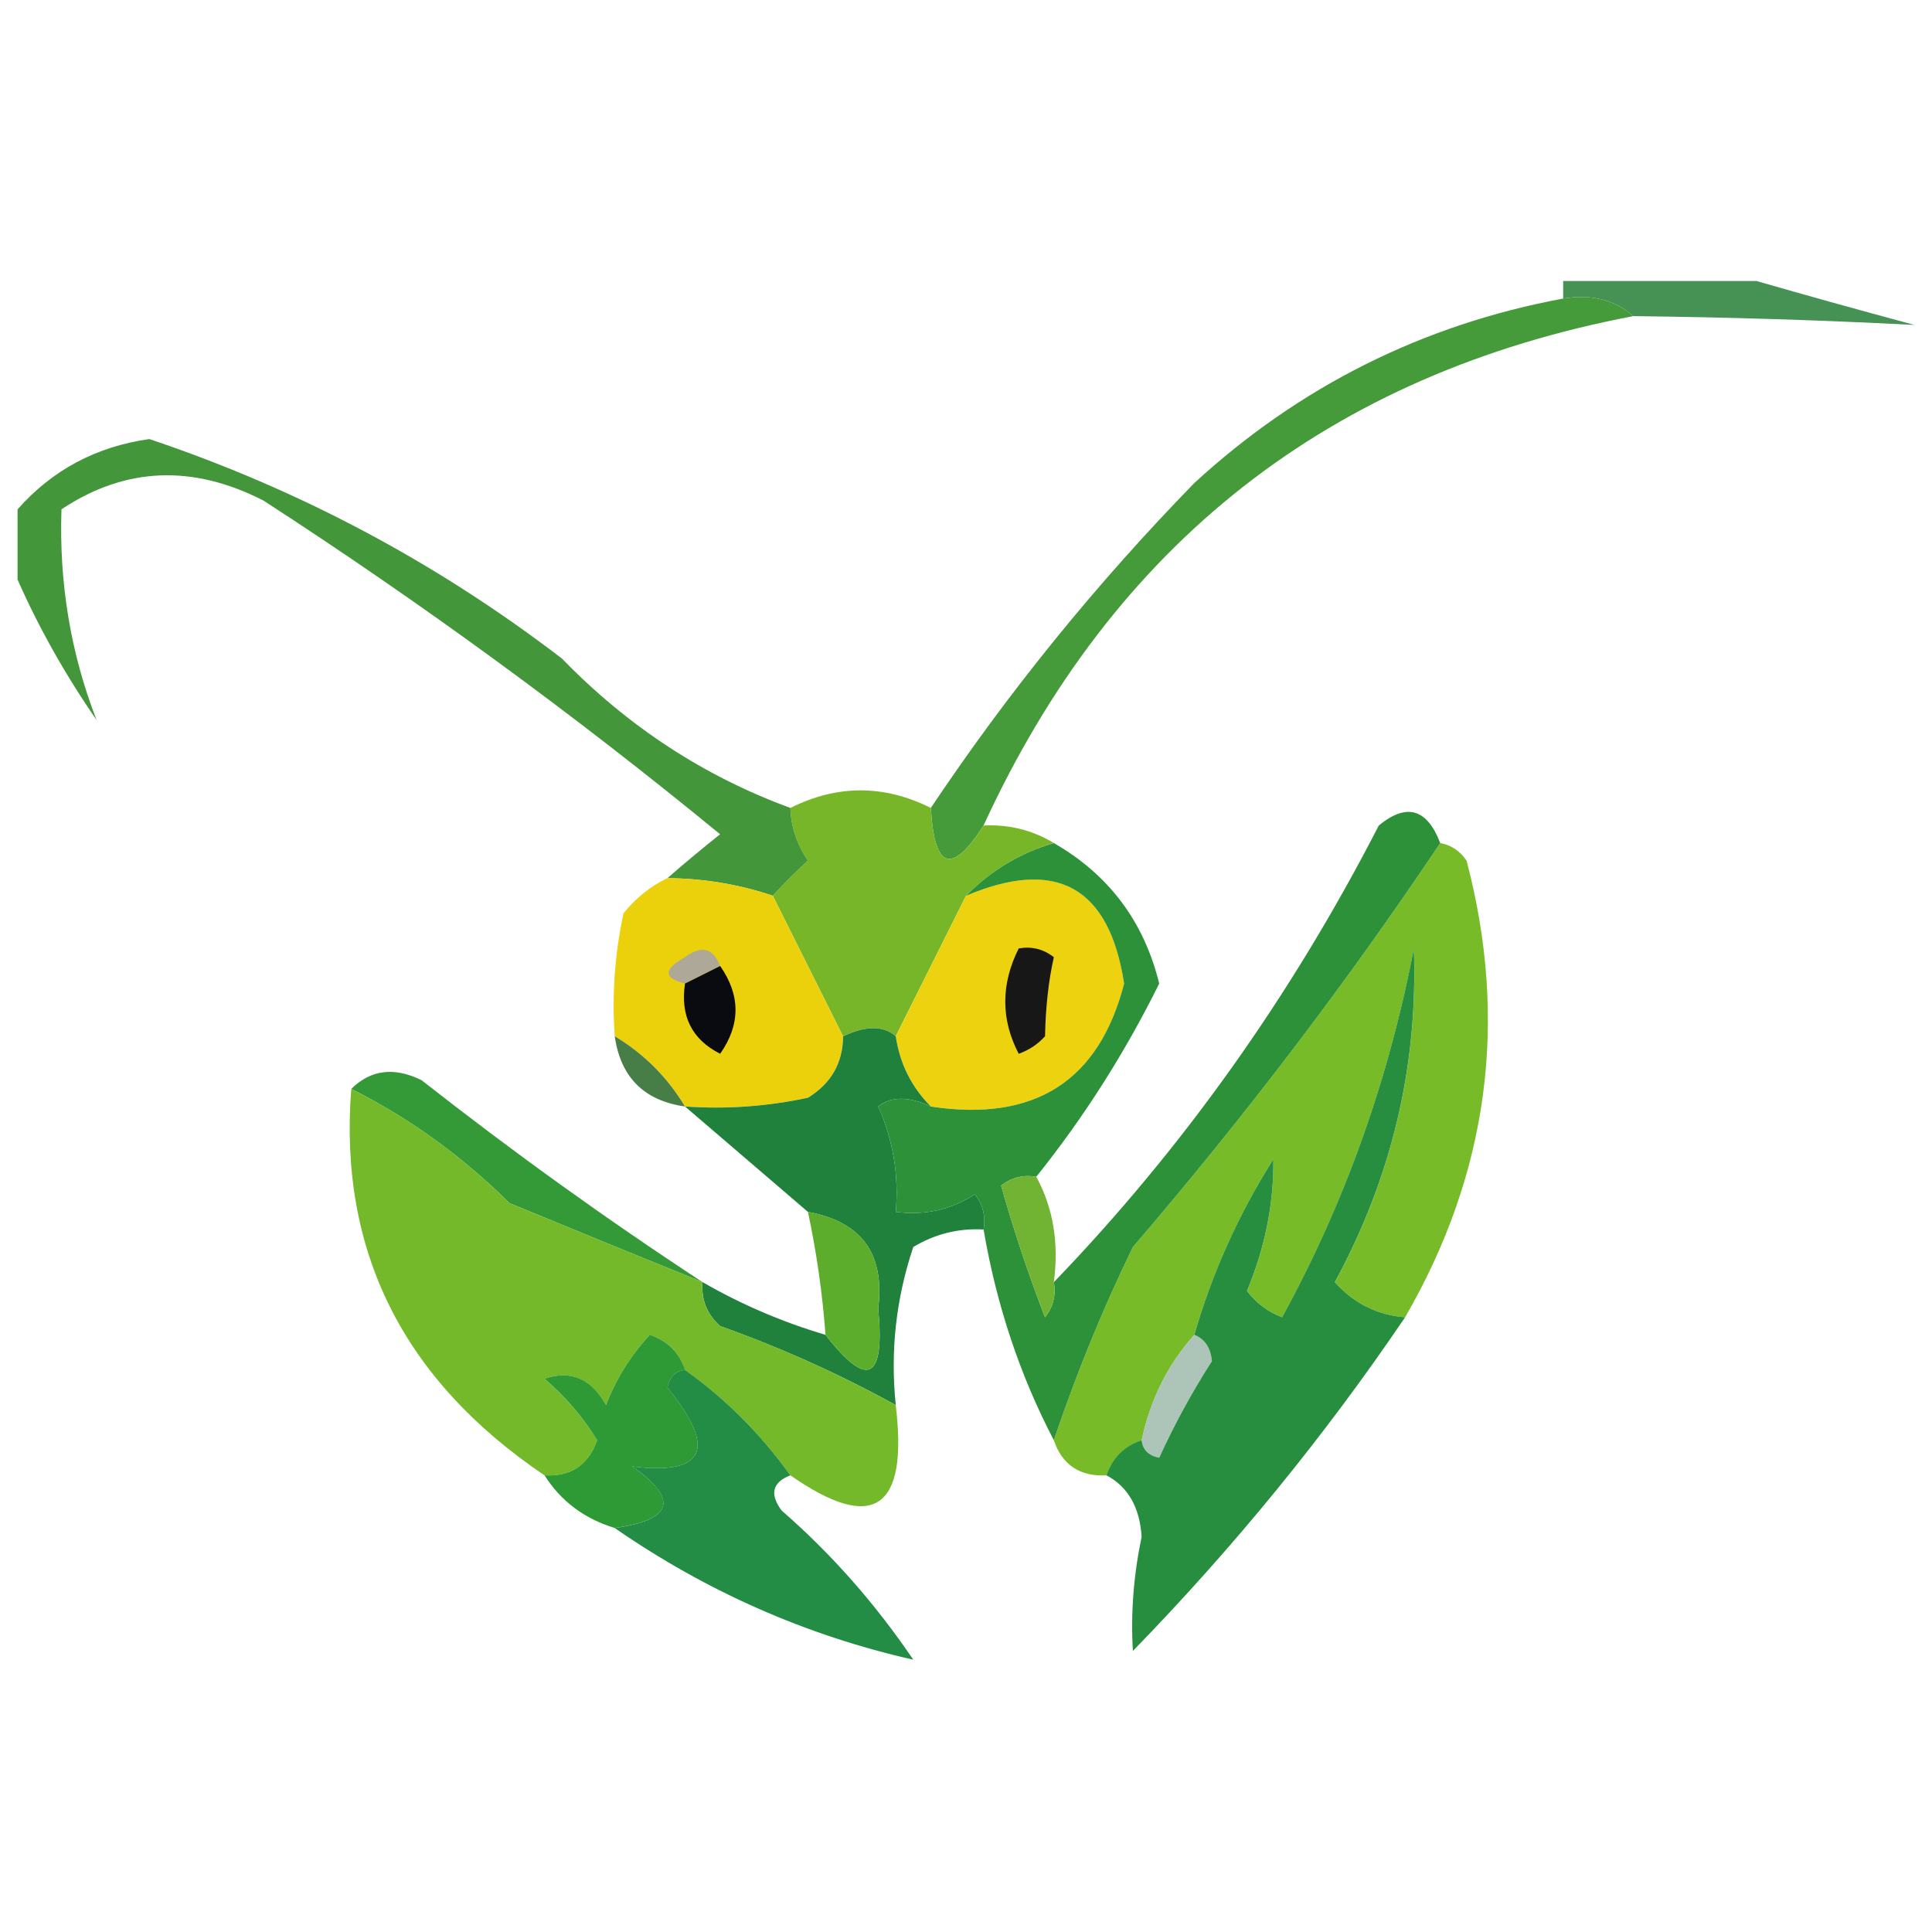 <svg width="32" height="32" viewBox="0 0 32 32" fill="none" xmlns="http://www.w3.org/2000/svg">
<path fill-rule="evenodd" clip-rule="evenodd" d="M25.891 4.945C25.891 4.848 25.891 4.751 25.891 4.654C26.957 4.654 28.024 4.654 29.091 4.654C29.926 4.894 30.799 5.137 31.709 5.382C30.171 5.302 28.619 5.254 27.054 5.236C26.744 4.964 26.356 4.867 25.891 4.945Z" fill="#469255"/>
<path fill-rule="evenodd" clip-rule="evenodd" d="M25.891 4.945C26.356 4.867 26.744 4.964 27.054 5.236C22.025 6.191 18.437 9.003 16.291 13.672C15.765 14.498 15.474 14.401 15.418 13.381C16.692 11.474 18.146 9.68 19.782 8C21.529 6.396 23.566 5.378 25.891 4.945Z" fill="#459B39"/>
<path fill-rule="evenodd" clip-rule="evenodd" d="M15.418 13.382C15.475 14.401 15.765 14.498 16.291 13.673C16.715 13.653 17.103 13.75 17.454 13.963C16.896 14.128 16.411 14.419 16 14.836C15.602 15.631 15.215 16.407 14.836 17.163C14.632 16.984 14.341 16.984 13.963 17.163C13.572 16.38 13.184 15.604 12.8 14.836C12.972 14.647 13.166 14.453 13.382 14.254C13.199 13.988 13.102 13.697 13.091 13.382C13.867 12.994 14.642 12.994 15.418 13.382Z" fill="#77B629"/>
<path fill-rule="evenodd" clip-rule="evenodd" d="M13.091 13.382C13.102 13.697 13.2 13.988 13.382 14.254C13.166 14.453 12.972 14.647 12.8 14.836C12.237 14.647 11.655 14.55 11.055 14.545C11.325 14.308 11.616 14.066 11.927 13.818C9.509 11.833 6.988 9.991 4.364 8.291C3.186 7.688 2.071 7.736 1.018 8.436C0.977 9.659 1.171 10.823 1.6 11.927C1.078 11.171 0.642 10.395 0.291 9.6C0.291 9.212 0.291 8.824 0.291 8.436C0.866 7.785 1.593 7.397 2.473 7.272C4.954 8.105 7.232 9.317 9.309 10.909C10.401 12.034 11.662 12.858 13.091 13.382Z" fill="#44963A"/>
<path fill-rule="evenodd" clip-rule="evenodd" d="M11.054 14.545C11.655 14.55 12.237 14.647 12.8 14.836C13.184 15.604 13.572 16.38 13.963 17.163C13.96 17.605 13.767 17.944 13.382 18.181C12.71 18.326 12.031 18.374 11.345 18.327C11.054 17.842 10.667 17.454 10.182 17.163C10.134 16.477 10.183 15.799 10.327 15.127C10.533 14.871 10.776 14.677 11.054 14.545Z" fill="#EBD00C"/>
<path fill-rule="evenodd" clip-rule="evenodd" d="M23.855 13.964C24.035 13.996 24.18 14.093 24.291 14.255C24.991 16.915 24.651 19.436 23.273 21.818C22.811 21.781 22.423 21.587 22.11 21.237C23.053 19.501 23.489 17.659 23.419 15.709C22.999 17.891 22.272 19.927 21.237 21.818C21.002 21.729 20.808 21.584 20.655 21.382C20.953 20.67 21.098 19.942 21.091 19.2C20.512 20.12 20.075 21.089 19.782 22.109C19.344 22.599 19.053 23.18 18.91 23.855C18.619 23.952 18.425 24.146 18.328 24.437C17.884 24.458 17.593 24.264 17.455 23.855C17.824 22.759 18.261 21.692 18.764 20.655C20.609 18.506 22.306 16.276 23.855 13.964Z" fill="#77BB28"/>
<path fill-rule="evenodd" clip-rule="evenodd" d="M11.927 15.999C11.733 16.096 11.539 16.193 11.345 16.29C10.985 16.2 10.985 16.055 11.345 15.854C11.618 15.653 11.812 15.701 11.927 15.999Z" fill="#ADA897"/>
<path fill-rule="evenodd" clip-rule="evenodd" d="M11.928 16C12.267 16.485 12.267 16.97 11.928 17.454C11.459 17.216 11.265 16.828 11.346 16.291C11.54 16.194 11.734 16.097 11.928 16Z" fill="#0A0A11"/>
<path fill-rule="evenodd" clip-rule="evenodd" d="M15.419 18.327C15.099 18.005 14.905 17.617 14.837 17.163C15.215 16.406 15.603 15.63 16.001 14.836C17.499 14.202 18.372 14.687 18.619 16.29C18.201 17.909 17.134 18.588 15.419 18.327Z" fill="#EDD20F"/>
<path fill-rule="evenodd" clip-rule="evenodd" d="M16.873 15.709C17.088 15.671 17.282 15.719 17.455 15.854C17.368 16.238 17.319 16.675 17.309 17.163C17.189 17.297 17.043 17.393 16.873 17.454C16.576 16.884 16.576 16.302 16.873 15.709Z" fill="#171718"/>
<path fill-rule="evenodd" clip-rule="evenodd" d="M10.182 17.163C10.666 17.454 11.054 17.842 11.345 18.327C10.666 18.23 10.279 17.842 10.182 17.163Z" fill="#477E47"/>
<path fill-rule="evenodd" clip-rule="evenodd" d="M14.837 17.164C14.904 17.618 15.098 18.006 15.418 18.327C15.05 18.157 14.759 18.157 14.546 18.327C14.793 18.883 14.889 19.464 14.837 20.073C15.315 20.135 15.751 20.038 16.146 19.782C16.281 19.955 16.329 20.149 16.291 20.364C15.875 20.341 15.487 20.438 15.127 20.654C14.841 21.506 14.744 22.379 14.837 23.273C13.909 22.761 12.939 22.324 11.928 21.964C11.709 21.768 11.612 21.526 11.637 21.236C12.28 21.607 12.959 21.898 13.673 22.109C14.368 23.006 14.659 22.861 14.546 21.673C14.658 20.768 14.27 20.234 13.382 20.073C12.703 19.491 12.024 18.909 11.346 18.327C12.031 18.375 12.71 18.326 13.382 18.182C13.767 17.945 13.961 17.605 13.964 17.164C14.341 16.985 14.632 16.985 14.837 17.164Z" fill="#20813C"/>
<path fill-rule="evenodd" clip-rule="evenodd" d="M23.855 13.964C22.306 16.276 20.609 18.506 18.764 20.655C18.26 21.692 17.824 22.759 17.455 23.855C16.893 22.78 16.505 21.616 16.291 20.364C16.329 20.149 16.281 19.955 16.146 19.782C15.751 20.038 15.315 20.135 14.837 20.073C14.89 19.465 14.793 18.883 14.546 18.328C14.759 18.157 15.05 18.157 15.419 18.328C17.134 18.588 18.201 17.91 18.619 16.291C18.372 14.688 17.499 14.203 16 14.837C16.412 14.419 16.896 14.128 17.455 13.964C18.366 14.488 18.948 15.263 19.2 16.291C18.632 17.439 17.953 18.506 17.164 19.491C16.949 19.453 16.755 19.502 16.582 19.637C16.788 20.37 17.03 21.097 17.309 21.818C17.445 21.645 17.493 21.451 17.455 21.237C19.59 19.021 21.384 16.5 22.837 13.673C23.296 13.295 23.636 13.392 23.855 13.964Z" fill="#2C9138"/>
<path fill-rule="evenodd" clip-rule="evenodd" d="M5.818 18.036C6.139 17.717 6.527 17.668 6.982 17.891C8.502 19.084 10.053 20.199 11.636 21.236C10.588 20.811 9.521 20.375 8.437 19.927C7.658 19.152 6.785 18.521 5.818 18.036Z" fill="#349A38"/>
<path fill-rule="evenodd" clip-rule="evenodd" d="M17.164 19.491C17.444 20.004 17.541 20.586 17.455 21.236C17.493 21.451 17.444 21.645 17.309 21.818C17.03 21.097 16.788 20.37 16.582 19.637C16.755 19.502 16.949 19.453 17.164 19.491Z" fill="#71B433"/>
<path fill-rule="evenodd" clip-rule="evenodd" d="M5.818 18.036C6.785 18.521 7.658 19.151 8.436 19.927C9.521 20.374 10.587 20.811 11.636 21.236C11.611 21.526 11.708 21.768 11.927 21.963C12.939 22.324 13.908 22.761 14.836 23.273C15.046 25.006 14.464 25.394 13.091 24.436C12.598 23.749 12.016 23.168 11.345 22.691C11.255 22.406 11.061 22.212 10.763 22.109C10.448 22.448 10.206 22.836 10.036 23.273C9.792 22.834 9.453 22.689 9.018 22.836C9.363 23.133 9.654 23.472 9.891 23.854C9.744 24.267 9.453 24.461 9.018 24.436C6.675 22.854 5.608 20.72 5.818 18.036Z" fill="#74B92A"/>
<path fill-rule="evenodd" clip-rule="evenodd" d="M13.382 20.072C14.27 20.234 14.658 20.767 14.546 21.672C14.659 22.86 14.368 23.006 13.673 22.109C13.622 21.422 13.525 20.743 13.382 20.072Z" fill="#5DAD2D"/>
<path fill-rule="evenodd" clip-rule="evenodd" d="M19.782 22.108C19.956 22.177 20.052 22.322 20.073 22.545C19.744 23.057 19.453 23.59 19.2 24.145C19.024 24.109 18.927 24.012 18.909 23.854C19.052 23.179 19.343 22.598 19.782 22.108Z" fill="#ADC5B8"/>
<path fill-rule="evenodd" clip-rule="evenodd" d="M23.273 21.818C21.942 23.782 20.439 25.624 18.764 27.345C18.727 26.724 18.775 26.094 18.909 25.454C18.878 24.965 18.683 24.626 18.327 24.436C18.424 24.145 18.618 23.951 18.909 23.854C18.926 24.012 19.023 24.109 19.2 24.145C19.453 23.591 19.744 23.057 20.073 22.545C20.052 22.323 19.955 22.177 19.782 22.109C20.075 21.089 20.511 20.119 21.091 19.2C21.098 19.942 20.952 20.669 20.654 21.382C20.807 21.583 21.001 21.729 21.236 21.818C22.271 19.927 22.999 17.891 23.418 15.709C23.488 17.658 23.052 19.501 22.109 21.236C22.422 21.587 22.81 21.781 23.273 21.818Z" fill="#278E40"/>
<path fill-rule="evenodd" clip-rule="evenodd" d="M11.346 22.69C11.188 22.708 11.091 22.805 11.055 22.981C11.879 23.999 11.685 24.435 10.473 24.29C11.247 24.833 11.15 25.172 10.182 25.308C9.679 25.155 9.291 24.865 9.019 24.436C9.454 24.46 9.744 24.267 9.891 23.854C9.655 23.472 9.364 23.132 9.019 22.836C9.454 22.688 9.793 22.834 10.037 23.272C10.206 22.835 10.449 22.447 10.764 22.108C11.061 22.212 11.255 22.406 11.346 22.69Z" fill="#2D9A35"/>
<path fill-rule="evenodd" clip-rule="evenodd" d="M11.345 22.69C12.016 23.167 12.598 23.749 13.091 24.436C12.793 24.551 12.744 24.745 12.945 25.018C13.77 25.736 14.497 26.561 15.127 27.49C13.348 27.087 11.7 26.359 10.182 25.309C11.149 25.173 11.246 24.833 10.473 24.29C11.685 24.435 11.879 23.999 11.054 22.981C11.09 22.805 11.187 22.708 11.345 22.69Z" fill="#238C45"/>
</svg>
